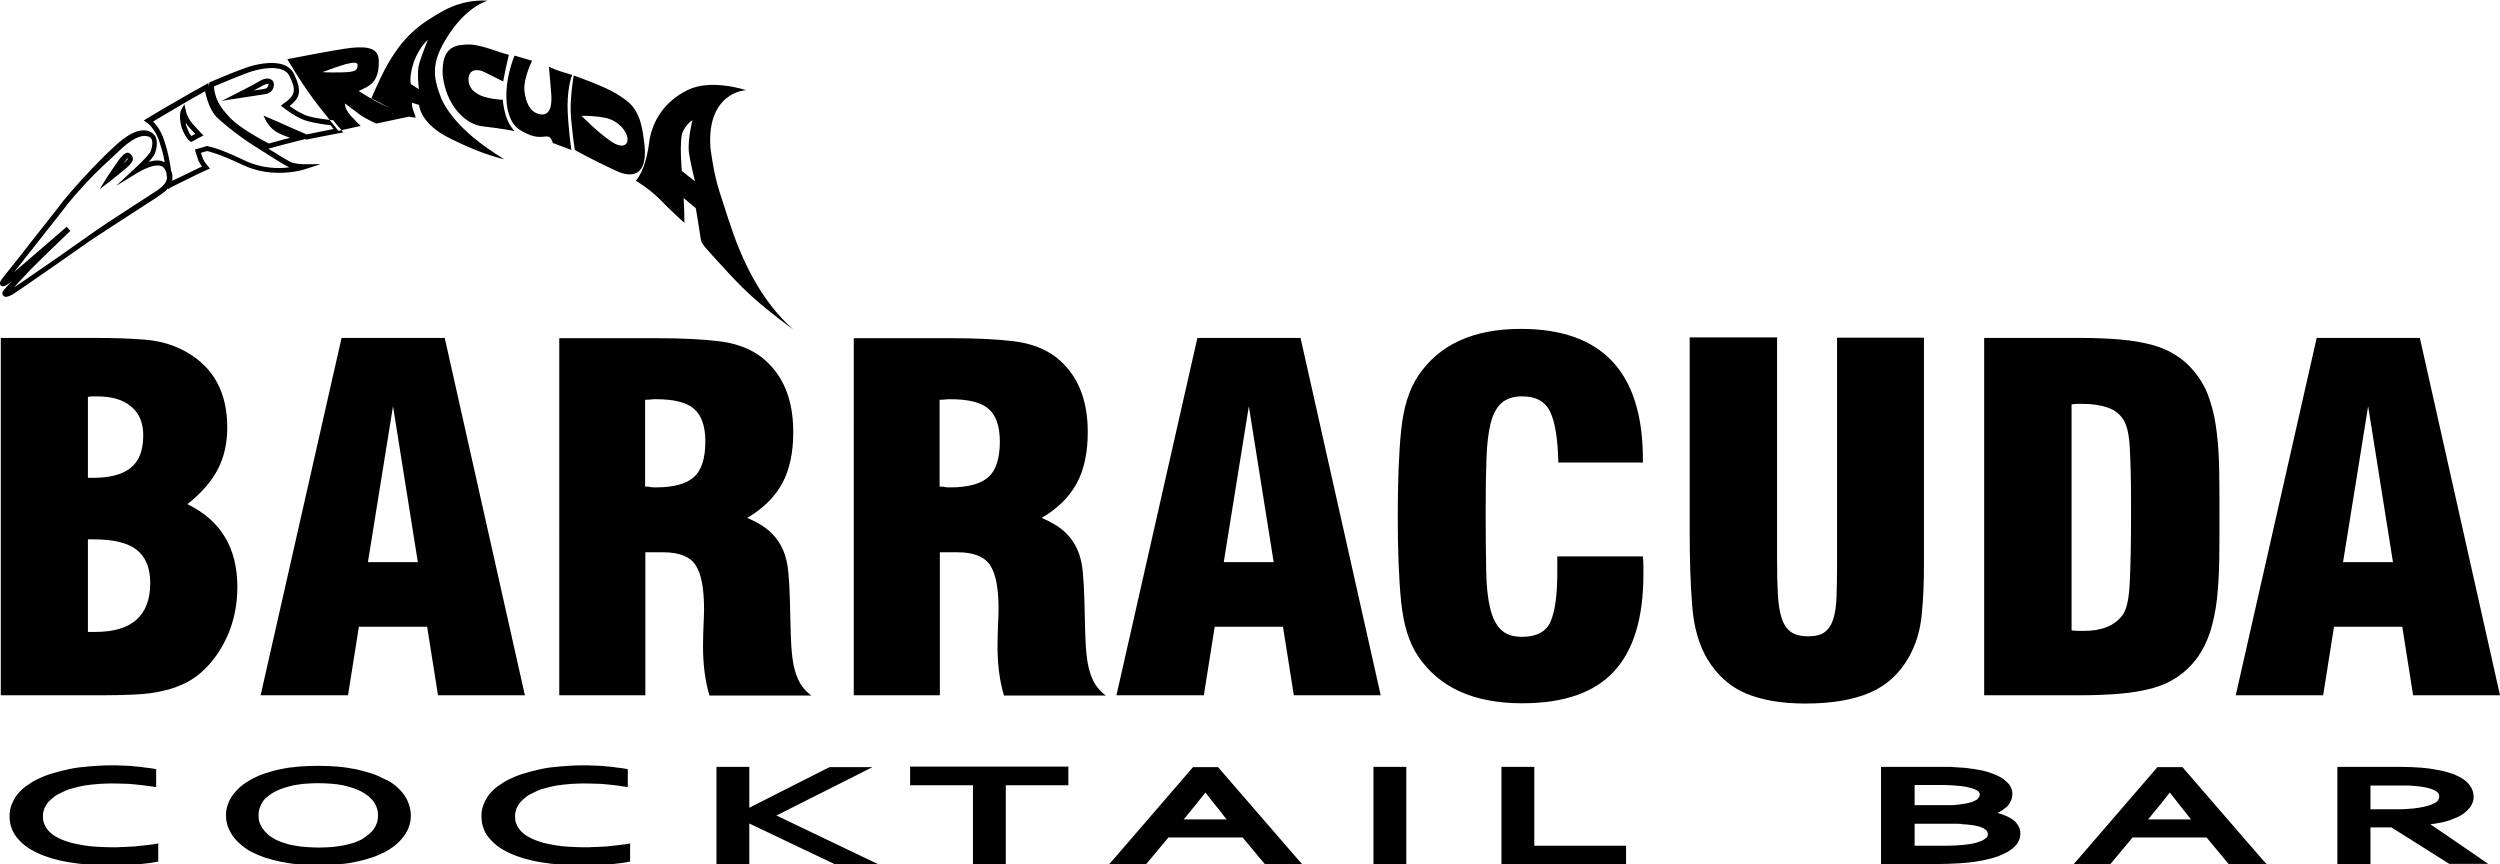 <?xml version="1.0" encoding="utf-8"?>
<!-- Generator: Adobe Illustrator 21.0.0, SVG Export Plug-In . SVG Version: 6.00 Build 0)  -->
<svg version="1.1" id="Vrstva_1" xmlns="http://www.w3.org/2000/svg" xmlns:xlink="http://www.w3.org/1999/xlink" x="0px" y="0px"
	 viewBox="0 0 966.9 334.2" style="enable-background:new 0 0 966.9 334.2;" xml:space="preserve">
<style type="text/css">
	.st0{fill-rule:evenodd;clip-rule:evenodd;}
</style>
<path d="M906.2,217.4l9.7-60.3l9.6,60.3H906.2z M864.7,268.9h33.8l4.2-26.5h26.4l4.2,26.5h33.6l-31-138.2H896L864.7,268.9z
	 M801.2,156.4c0.8-0.1,1.5-0.2,2.3-0.2c0.8,0,1.5,0,2.1,0c3.7,0,6.8,0.5,9.5,1.4c2.6,0.9,4.6,2.4,6,4.5c1.4,2,2.3,5.5,2.6,10.8
	c0.3,5.2,0.5,12.2,0.5,20.9v6.2c0,10.7-0.2,19.1-0.5,25.4c-0.3,6.2-1.2,10.4-2.8,12.5c-2.9,4-7.9,6.1-14.9,6.1c-0.8,0-1.5,0-2.3,0
	c-0.8,0-1.6-0.1-2.5-0.2V156.4z M767.4,268.9h37.1c5.6,0,10.7-0.2,15.4-0.6c4.6-0.4,8.8-1.1,12.5-2.1c3.7-1,7-2.5,9.9-4.5
	c2.9-2,5.5-4.5,7.8-7.7c2-2.9,3.6-6.2,4.8-9.9c1.1-3.7,2-7.8,2.5-12.2c0.5-4.5,0.8-9.4,0.9-14.7c0.1-5.3,0.1-11.1,0.1-17.4
	c0-6.2,0-12-0.1-17.4c-0.1-5.3-0.3-10.2-0.9-14.7c-0.5-4.5-1.3-8.5-2.5-12.2c-1.1-3.7-2.7-7-4.8-9.9c-2.3-3.2-4.9-5.8-7.8-7.7
	c-2.9-2-6.2-3.5-9.9-4.5c-3.7-1-7.9-1.7-12.5-2.1c-4.7-0.4-9.8-0.6-15.4-0.6h-37.1V268.9z M653.5,130.6v74.4c0,11.5,0.3,21.4,1,29.5
	c0.6,8.1,2.6,15,5.9,20.5c3.7,6.1,8.6,10.5,14.6,13.1c6.1,2.6,13.8,4,23.2,4c10.2,0,18.5-1.4,25-4.2c6.5-2.8,11.5-7.4,15.1-13.8
	c2.7-4.8,4.3-10.1,4.9-15.9c0.6-5.8,0.9-12.3,0.9-19.4v-88.2h-33.6v88.4c0,4.4-0.1,8.3-0.2,11.7c-0.1,3.4-0.5,6.2-1.2,8.5
	c-0.7,2.3-1.8,4.1-3.3,5.2c-1.5,1.2-3.7,1.7-6.5,1.7c-2.9,0-5.2-0.6-6.8-1.8c-1.6-1.2-2.8-3.1-3.5-5.5c-0.8-2.5-1.2-5.5-1.4-9.1
	c-0.2-3.6-0.3-7.8-0.3-12.6v-86.6H653.5z M602.3,215.4v6.1c0,8.7-0.9,15-2.6,18.9c-1.7,3.9-5.4,5.9-11,5.9c-3.6,0-6.3-0.9-8.2-2.8
	c-1.9-1.8-3.3-4.6-4.2-8.4c-0.9-3.7-1.4-8.5-1.5-14.4c-0.1-5.9-0.2-12.9-0.2-21v-2.6c0-7.6,0.1-14.2,0.3-19.7
	c0.2-5.5,0.7-10,1.6-13.6c0.9-3.6,2.3-6.2,4.2-7.9c1.9-1.7,4.6-2.6,8-2.6c5.4,0,9,2,10.9,6.1c1.9,4,2.9,10.5,3.1,19.5h32.7v-1.3
	c0-33.6-15.7-50.4-47.2-50.4c-18.3,0-31.5,6-39.6,18c-3.6,5.3-5.8,12.4-6.7,21.3c-0.9,8.9-1.3,20-1.3,33.1c0,13.1,0.4,24.1,1.3,33.1
	c0.9,8.9,3.1,16.1,6.7,21.3c8.2,12,21.5,18,40.1,18c16.1,0,27.9-4.1,35.5-12.3c7.6-8.2,11.4-20.7,11.4-37.5c0-1.2,0-2.4,0-3.5
	c0-1.1-0.1-2.3-0.2-3.5H602.3z M473.3,217.4l9.7-60.3l9.6,60.3H473.3z M431.8,268.9h33.8l4.2-26.5h26.4l4.2,26.5h33.6l-31-138.2
	h-39.9L431.8,268.9z M363.4,188.2v-33.6c0.8,0,1.5,0,2.2-0.1c0.7-0.1,1.4-0.1,2-0.1c6.9,0,11.8,1.2,14.7,3.7
	c2.9,2.5,4.4,6.7,4.4,12.7c0,6.5-1.5,11.1-4.4,13.7c-2.9,2.6-7.8,4-14.7,4c-0.6,0-1.3,0-2-0.1C364.9,188.2,364.2,188.2,363.4,188.2z
	 M330.2,268.9h33.3v-55.3h6.9c6.2,0,10.4,1.7,12.6,5.1c2.2,3.4,3.2,9,3.2,17c0,1.7-0.1,3.7-0.2,6.1c-0.1,2.3-0.2,5-0.2,8.1
	c0,7.1,0.8,13.5,2.5,19.1h39.4c-2.3-1.7-4-3.8-5.1-6.2c-1.1-2.4-1.8-5.1-2.2-8.2c-0.4-3.1-0.6-6.5-0.7-10.2
	c-0.1-3.7-0.2-7.8-0.3-12.2c-0.1-4-0.3-7.7-0.6-10.8c-0.3-3.2-0.9-6.1-2-8.6c-1.1-2.6-2.7-4.9-4.8-6.9c-2.1-2-5.1-3.9-9.1-5.6
	c6.1-3.6,10.6-8,13.5-13.3c2.9-5.3,4.3-12,4.3-19.9c0-12.9-4.1-22.5-12.2-28.9c-4.3-3.3-9.8-5.4-16.3-6.2
	c-6.6-0.8-14.6-1.2-24.2-1.2h-37.8V268.9z M249.5,188.2v-33.6c0.8,0,1.5,0,2.2-0.1c0.7-0.1,1.4-0.1,2-0.1c6.9,0,11.8,1.2,14.7,3.7
	c2.9,2.5,4.4,6.7,4.4,12.7c0,6.5-1.5,11.1-4.4,13.7c-2.9,2.6-7.8,4-14.7,4c-0.6,0-1.3,0-2-0.1C251,188.2,250.3,188.2,249.5,188.2z
	 M216.3,268.9h33.3v-55.3h6.9c6.2,0,10.5,1.7,12.6,5.1c2.2,3.4,3.2,9,3.2,17c0,1.7-0.1,3.7-0.2,6.1c-0.1,2.3-0.2,5-0.2,8.1
	c0,7.1,0.8,13.5,2.5,19.1h39.4c-2.3-1.7-4-3.8-5.1-6.2c-1.1-2.4-1.8-5.1-2.2-8.2c-0.4-3.1-0.6-6.5-0.7-10.2
	c-0.1-3.7-0.2-7.8-0.3-12.2c-0.1-4-0.3-7.7-0.6-10.8c-0.3-3.2-0.9-6.1-2-8.6c-1.1-2.6-2.7-4.9-4.8-6.9c-2.1-2-5.1-3.9-9.1-5.6
	c6.1-3.6,10.6-8,13.5-13.3c2.9-5.3,4.3-12,4.3-19.9c0-12.9-4.1-22.5-12.2-28.9c-4.3-3.3-9.8-5.4-16.3-6.2
	c-6.6-0.8-14.6-1.2-24.2-1.2h-37.8V268.9z M142.3,217.4l9.7-60.3l9.6,60.3H142.3z M100.8,268.9h33.8l4.2-26.5h26.4l4.2,26.5h33.6
	l-31-138.2h-39.9L100.8,268.9z M34,184.7v-31.2c0.6-0.1,1.2-0.2,1.7-0.2c0.5,0,1.1,0,1.7,0c5.9,0,10.3,1.3,13.4,4
	c3.1,2.6,4.6,6.3,4.6,11.1c0,5.8-1.6,9.9-4.8,12.5c-3.2,2.6-8,3.9-14.5,3.9H34z M34,244.4v-35.8h2.3c7.5,0,13,1.3,16.5,4
	c3.5,2.7,5.3,7,5.3,12.9c0,12.6-7.1,18.9-21.2,18.9H34z M0.3,268.9h39.9c4.5,0,8.6-0.1,12.3-0.3c3.8-0.2,7.3-0.6,10.5-1.4
	c3.3-0.7,6.2-1.8,8.9-3.1c2.7-1.4,5.2-3.2,7.5-5.5c3.8-3.8,6.8-8.4,9.1-13.9c2.2-5.5,3.3-11.4,3.3-17.7c0-15.1-6.4-25.7-19.3-32
	c5.5-4.4,9.4-8.9,11.8-13.6c2.4-4.7,3.6-10,3.6-16c0-13.5-5.2-23.2-15.7-29.2c-4.7-2.7-10-4.3-15.8-4.8c-5.8-0.5-12.5-0.7-20.2-0.7
	H0.3V268.9z"/>
<path d="M55.1,303.7c-1.1-0.1-2.3-0.3-3.7-0.4v0c-1.2-0.1-2.5-0.2-3.8-0.2c-1.2,0-2.5-0.1-3.9-0.1c-2,0-3.9,0.1-5.7,0.2
	c-1.8,0.1-3.6,0.4-5.3,0.6l0,0c-1.7,0.3-3.3,0.7-4.7,1.1c-1.5,0.4-2.8,0.9-3.9,1.5l0,0c-1.2,0.5-2.3,1.1-3.2,1.8
	c-0.9,0.7-1.7,1.4-2.4,2.2l0,0c-0.6,0.8-1,1.6-1.4,2.4c-0.3,0.9-0.5,1.8-0.5,2.8c0,1,0.1,2,0.4,2.8l0,0c0.3,0.8,0.7,1.6,1.3,2.3
	l0,0.1c0.6,0.7,1.3,1.4,2.1,2c0.9,0.6,1.9,1.2,3,1.7l0,0c1.2,0.5,2.5,1,3.9,1.4c1.5,0.4,3.1,0.7,4.8,1l0,0c1.7,0.3,3.5,0.5,5.5,0.6
	c1.9,0.1,4,0.2,6.2,0.2c1.2,0,2.1,0,3.2-0.1l0.6,0c0.6,0,1.2-0.1,2-0.1c0.6,0,1.2-0.1,2-0.1l0,0c0.4,0,1.2-0.1,1.9-0.2
	c0.6-0.1,1.1-0.1,2-0.2l0,0l1.8-0.2c0.6-0.1,1.1-0.2,1.6-0.2l2.3-0.4v2v3.7v1.3l-1.5,0.3c-1.1,0.2-2.4,0.4-3.7,0.5
	c-1.3,0.2-2.7,0.3-4,0.4c-1.3,0.1-2.8,0.2-4.3,0.2c-1.6,0.1-3.1,0.1-4.5,0.1c-3,0-5.9-0.1-8.7-0.3c-2.8-0.2-5.4-0.5-7.8-0.9
	c-2.4-0.4-4.6-0.9-6.6-1.5c-2-0.6-3.9-1.3-5.6-2.1v0c-1.7-0.8-3.3-1.7-4.6-2.7c-1.3-1-2.4-2.1-3.4-3.3c-0.9-1.2-1.7-2.5-2.1-3.9
	c-0.5-1.4-0.7-2.8-0.7-4.3c0-1.5,0.2-2.9,0.7-4.2c0.5-1.4,1.2-2.7,2.1-4l0,0c1-1.2,2.1-2.4,3.5-3.4c1.4-1,2.9-2,4.6-2.8l0,0
	c1.7-0.8,3.6-1.6,5.7-2.2c2-0.6,4.3-1.2,6.7-1.7h0c2.4-0.5,4.9-0.8,7.6-1c2.7-0.2,5.5-0.4,8.4-0.4c1.3,0,2.8,0,4.3,0.1v0l0.3,0h0
	c0.8,0,1.6,0.1,2.2,0.1c0.7,0,1.5,0.1,2.2,0.2c1.3,0.1,2.7,0.2,3.8,0.4v0c0.5,0.1,1.1,0.2,1.7,0.2h0c0.6,0.1,1.1,0.2,1.4,0.2
	l1.5,0.3v1.3v3.7v1.9l-2.2-0.3C57.3,304,56.2,303.8,55.1,303.7 M142.6,322.7c0.8-0.6,1.4-1.3,2-2.1c0.5-0.7,0.9-1.5,1.2-2.4
	c0.3-0.9,0.4-1.8,0.4-2.8c0-1-0.1-1.9-0.4-2.8c-0.3-0.9-0.7-1.7-1.2-2.5c-0.6-0.7-1.3-1.4-2-2.1v0c-0.8-0.6-1.7-1.2-2.7-1.8
	c-1-0.5-2.1-1-3.3-1.4c-1.2-0.4-2.6-0.8-4-1.1l0,0c-1.5-0.3-3-0.5-4.6-0.6c-1.5-0.1-3.2-0.2-4.9-0.2c-1.7,0-3.4,0.1-4.9,0.2
	c-1.6,0.1-3.1,0.4-4.6,0.6v0c-1.4,0.3-2.7,0.7-4,1.1c-1.2,0.4-2.3,0.9-3.3,1.4c-1,0.5-1.9,1.1-2.7,1.8c-0.8,0.6-1.5,1.3-2,2.1
	c-0.5,0.8-0.9,1.6-1.2,2.5c-0.3,0.9-0.4,1.8-0.4,2.8c0,1,0.1,1.9,0.4,2.8c0.3,0.8,0.7,1.6,1.3,2.4l0.1,0.1c0.5,0.8,1.2,1.4,1.9,2.1
	c0.8,0.7,1.7,1.2,2.7,1.8c1.1,0.6,2.2,1,3.4,1.4c1.2,0.4,2.5,0.8,4,1l0,0c1.4,0.3,3,0.5,4.6,0.6c1.5,0.1,3.2,0.2,4.9,0.2
	c1.7,0,3.4-0.1,4.9-0.2c1.6-0.1,3.1-0.4,4.5-0.6c1.4-0.3,2.7-0.6,4-1c1.2-0.4,2.3-0.9,3.3-1.4l0,0
	C140.9,323.9,141.8,323.3,142.6,322.7L142.6,322.7z M153.1,304c1.2,1,2.3,2.2,3.1,3.3l0,0c0.9,1.2,1.5,2.5,2,3.9
	c0.4,1.4,0.7,2.8,0.7,4.2c0,1.5-0.2,2.8-0.7,4.2c-0.4,1.3-1.1,2.6-2,3.8l0,0c-0.9,1.2-1.9,2.3-3.1,3.3c-1.2,1-2.7,2-4.2,2.8l0,0
	c-1.6,0.8-3.3,1.6-5.2,2.2c-1.9,0.6-3.9,1.2-6,1.6c-2.1,0.5-4.4,0.8-6.8,1c-2.4,0.2-5,0.3-7.6,0.3c-2.7,0-5.4-0.1-7.9-0.3
	c-2.4-0.2-4.7-0.6-6.8-1v0c-2.2-0.5-4.2-1-6.1-1.6c-1.9-0.7-3.6-1.4-5.2-2.2c-1.6-0.8-2.9-1.8-4.1-2.8c-1.2-1-2.3-2.2-3.1-3.3l0,0
	c-0.9-1.2-1.5-2.5-2-3.8c-0.4-1.3-0.7-2.7-0.7-4.2c0-1.4,0.2-2.9,0.7-4.2c0.4-1.3,1.1-2.6,2-3.8l0,0c0.9-1.2,1.9-2.3,3.1-3.3
	c1.2-1,2.6-1.9,4.2-2.8l0,0c1.5-0.8,3.3-1.6,5.1-2.2c1.9-0.6,3.9-1.2,6-1.6h0c2.2-0.5,4.5-0.8,6.9-1c2.4-0.2,4.9-0.3,7.5-0.3
	c2.7,0,5.3,0.1,7.8,0.3c2.4,0.2,4.7,0.6,6.9,1h0c2.1,0.5,4.1,1,6,1.6c1.9,0.6,3.6,1.4,5.1,2.2C150.5,302,151.9,303,153.1,304z
	 M237.7,303.7c-1.1-0.1-2.3-0.3-3.7-0.4l0,0c-1.2-0.1-2.5-0.2-3.8-0.2c-1.2,0-2.5-0.1-3.9-0.1c-2,0-3.9,0.1-5.7,0.2
	c-1.8,0.1-3.6,0.4-5.3,0.6v0c-1.7,0.3-3.3,0.7-4.7,1.1c-1.5,0.4-2.8,0.9-3.9,1.5l0,0c-1.2,0.5-2.3,1.1-3.2,1.8
	c-0.9,0.7-1.7,1.4-2.4,2.2l0,0c-0.6,0.8-1,1.6-1.4,2.4c-0.3,0.9-0.5,1.8-0.5,2.8c0,1,0.1,2,0.4,2.8c0.3,0.8,0.7,1.6,1.3,2.3l0,0.1
	c0.6,0.7,1.3,1.4,2.1,2c0.9,0.6,1.9,1.2,3,1.7l0,0c1.2,0.5,2.5,1,3.9,1.4c1.5,0.4,3.1,0.7,4.8,1l0,0c1.7,0.3,3.5,0.5,5.5,0.6
	c1.9,0.1,4,0.2,6.2,0.2c1.2,0,2.1,0,3.2-0.1l0.6,0c0.6,0,1.2-0.1,2-0.1c0.6,0,1.2-0.1,2-0.1v0c0.4,0,1.2-0.1,1.9-0.2h0
	c0.6-0.1,1.1-0.1,1.9-0.2v0l1.8-0.2c0.6-0.1,1.1-0.2,1.6-0.2l2.3-0.4v2v3.7v1.3l-1.5,0.3c-1.1,0.2-2.4,0.4-3.7,0.5
	c-1.3,0.2-2.7,0.3-4,0.4c-1.3,0.1-2.8,0.2-4.3,0.2c-1.6,0.1-3.1,0.1-4.5,0.1c-3,0-5.9-0.1-8.7-0.3c-2.8-0.2-5.4-0.5-7.8-0.9
	c-2.4-0.4-4.6-0.9-6.6-1.5c-2-0.6-3.9-1.3-5.6-2.1l0,0c-1.7-0.8-3.3-1.7-4.6-2.7c-1.3-1-2.4-2.1-3.4-3.3c-1-1.2-1.7-2.5-2.1-3.9
	c-0.5-1.4-0.7-2.8-0.7-4.3c0-1.5,0.2-2.9,0.7-4.2c0.5-1.4,1.2-2.7,2.1-4l0,0c1-1.2,2.1-2.4,3.5-3.4c1.4-1,2.9-2,4.6-2.8l0,0
	c1.7-0.8,3.6-1.6,5.7-2.2h0c2-0.6,4.3-1.2,6.6-1.7h0c2.4-0.5,4.9-0.8,7.6-1c2.7-0.2,5.5-0.4,8.4-0.4c1.3,0,2.8,0,4.3,0.1v0l0.3,0h0
	c0.8,0,1.6,0.1,2.2,0.1c0.7,0,1.5,0.1,2.2,0.2c1.3,0.1,2.7,0.2,3.8,0.4v0c0.5,0.1,1.1,0.2,1.7,0.2c0.6,0.1,1.1,0.2,1.4,0.2l1.5,0.3
	v1.3v3.7v1.9l-2.2-0.3C240,304,238.9,303.8,237.7,303.7z M289.8,318.5v14v1.7h-1.9H279h-1.9v-1.7v-34.2v-1.7h1.9h8.9h1.9v1.7v14.1
	l30.6-15.5l0.5-0.2h0.5h8.9h7.1l-6.1,3.1l-31,15.6l33,15.8l6.5,3.1h-7.4h-8.9h-0.5l-0.4-0.2L289.8,318.5z M411.4,303.7H389v28.8v1.7
	h-1.9h-8.9h-1.9v-1.7v-28.8H354H352v-1.7v-3.8v-1.7h1.9h57.4h1.9v1.7v3.8v1.7H411.4z M451.9,323.9l-8,9.6l-0.6,0.7h-1h-9.5h-3.8
	l2.3-2.6l29.5-34.2l0.6-0.7h1h7.7h1l0.6,0.7l29.6,34.2l2.3,2.6h-3.8h-9.6h-1l-0.6-0.7l-8-9.6H451.9z M469.4,310.6
	c-1.1-1.4-2.1-2.7-3.2-4.1c-1.1,1.4-2.2,2.8-3.3,4.2c-1.6,2-3.1,3.8-4.6,5.6l0,0l-0.5,0.6h16.6l-0.5-0.6l0,0
	C472.5,314.4,471,312.5,469.4,310.6z M543.9,298.3v34.2v1.7H542h-8.9h-1.9v-1.7v-34.2v-1.7h1.9h8.9h1.9V298.3z M580.7,332.5v-34.2
	v-1.7h1.9h8.9h1.9v1.7v28.8H627h1.9v1.7v3.8v1.7H627h-44.4h-1.9V332.5z M773.2,314.1c-0.2,0.1-0.4,0.2-0.7,0.3
	c0.6,0.2,1.1,0.3,1.6,0.5c0.9,0.3,1.6,0.6,2.3,0.9c0.8,0.4,1.5,0.8,2.1,1.2c0.6,0.4,1.1,0.9,1.5,1.5l0.1,0.1c0.4,0.6,0.8,1.2,1,1.8
	c0.2,0.7,0.3,1.3,0.3,2c0,0.5-0.1,1.1-0.2,1.7c-0.2,0.5-0.4,1.1-0.7,1.6c-0.3,0.6-0.7,1.1-1.2,1.6c-0.5,0.5-1,1-1.7,1.4l-0.1,0.1
	c-0.7,0.5-1.4,0.9-2.3,1.3c-0.8,0.4-1.7,0.8-2.7,1.2l-0.1,0c-1,0.4-2.2,0.7-3.5,1c-1.2,0.3-2.6,0.6-4,0.8l0,0
	c-1.2,0.2-2.3,0.4-3.5,0.5c-1.2,0.1-2.4,0.2-3.8,0.3v0c-1.3,0.1-2.8,0.1-4.4,0.2c-1.8,0-3.5,0.1-5.2,0.1h-18.6h-1.9v-1.7v-34.2v-1.7
	h1.9h17.9c0.5,0,0.9,0,2.4,0c0.8,0,1.5,0,2.1,0v0c0.6,0,1.2,0,2,0c0.7,0,1.3,0,1.9,0.1h0c0.6,0,1.2,0.1,1.6,0.1v0
	c0.6,0,1.1,0.1,1.6,0.1c0.5,0,1,0.1,1.4,0.1c0.3,0,0.8,0.1,1.3,0.2c1.2,0.1,2.4,0.3,3.5,0.5c1.1,0.2,2.1,0.4,3.1,0.7l0.1,0
	c0.9,0.3,1.8,0.6,2.6,0.9c0.9,0.3,1.7,0.7,2.4,1.1l0.1,0c0.7,0.4,1.4,0.8,1.9,1.3c0.6,0.5,1.1,1,1.6,1.5l0.1,0.1
	c0.9,1.2,1.3,2.5,1.3,3.8c0,0.5-0.1,1.1-0.2,1.6c-0.1,0.5-0.4,1-0.6,1.5c-0.2,0.5-0.6,1-1,1.5c-0.4,0.4-0.9,0.8-1.5,1.2
	C774.5,313.4,773.9,313.7,773.2,314.1L773.2,314.1z M740.5,303.7v7.7H752c1,0,1.7,0,2.3,0c0.7,0,1.4,0,2-0.1c0.5,0,1.1-0.1,1.7-0.2
	c0.6-0.1,1.1-0.1,1.5-0.2h0c1.2-0.2,2.2-0.4,3.1-0.7c0.8-0.3,1.4-0.6,1.9-0.9c0.4-0.3,0.7-0.6,0.9-1c0.2-0.3,0.3-0.6,0.3-1
	c0-0.4-0.1-0.7-0.3-0.9c-0.2-0.3-0.5-0.6-0.9-0.8l-0.1,0c-0.5-0.3-1.1-0.6-2-0.8c-0.9-0.3-2-0.5-3.3-0.7l-0.1,0
	c-0.6-0.1-1.3-0.2-2-0.2c-0.7-0.1-1.5-0.1-2.5-0.2v0c-0.9,0-1.9-0.1-2.9-0.1c-0.8,0-1.9,0-3.4,0H740.5z M757.5,318.6
	c-1.3,0-3,0-5.1,0h-11.9v8.5h8.8c1.4,0,2.7,0,3.6,0c1.1,0,2.2-0.1,3.3-0.1c1-0.1,2-0.1,2.9-0.2c1-0.1,1.8-0.2,2.4-0.3
	c0.7-0.1,1.4-0.2,2.1-0.4c0.6-0.1,1.2-0.3,1.6-0.5l0.1,0c0.5-0.1,0.9-0.3,1.3-0.5c0.4-0.2,0.7-0.4,0.9-0.5l0.1-0.1
	c0.2-0.2,0.4-0.3,0.6-0.4c0.2-0.2,0.3-0.3,0.4-0.5l0-0.1c0.1-0.1,0.1-0.2,0.2-0.4c0-0.1,0-0.3,0-0.5c0-0.2,0-0.4-0.1-0.6v0
	c0-0.2-0.1-0.3-0.2-0.5c-0.1-0.1-0.2-0.3-0.3-0.4c-0.2-0.2-0.4-0.3-0.7-0.5l-0.1-0.1c-0.2-0.2-0.5-0.3-0.8-0.4
	c-0.4-0.2-0.9-0.3-1.4-0.5v0c-0.5-0.1-1.2-0.3-1.9-0.4c-0.8-0.1-1.6-0.2-2.4-0.3v0c-0.5,0-1-0.1-1.7-0.1
	C758.7,318.7,758,318.6,757.5,318.6L757.5,318.6z M824.8,323.9l-8,9.6l-0.6,0.7h-1h-9.5H802l2.3-2.6l29.5-34.2l0.6-0.7h1h7.7h1
	l0.6,0.7l29.6,34.2l2.3,2.6h-3.8H863h-1l-0.6-0.7l-8-9.6H824.8z M842.4,310.6c-1.1-1.4-2.1-2.7-3.2-4.1c-1.1,1.4-2.2,2.8-3.3,4.2
	c-1.6,2-3.1,3.8-4.6,5.6l0,0l-0.5,0.6h16.6l-0.5-0.6l0,0C845.4,314.4,843.9,312.5,842.4,310.6z M946.8,333.8L924.9,320h-8.1v12.5
	v1.7h-1.9H906H904v-1.7v-34.2v-1.7h1.9h18.8c1.4,0,2.9,0,4.5,0c1.4,0,2.7,0.1,3.8,0.1v0c1.1,0.1,2.3,0.1,3.3,0.2c1,0.1,2,0.2,3,0.3
	l0,0c2.7,0.4,5,0.8,7.1,1.4c2.1,0.6,3.9,1.3,5.4,2.2l0,0c1.6,0.9,2.8,2,3.6,3.2c0.8,1.2,1.3,2.6,1.3,4.1c0,0.9-0.1,1.7-0.5,2.5
	c-0.3,0.8-0.7,1.5-1.4,2.2c-0.5,0.7-1.2,1.2-1.9,1.8c-0.8,0.5-1.6,1.1-2.6,1.5l0,0c-1,0.4-2,0.8-3,1.2c-1.1,0.3-2.2,0.7-3.5,0.9
	l-0.1,0c-1.2,0.2-2.5,0.5-3.7,0.6l18,12.3l4.3,3h-5.5h-8.9h-0.6L946.8,333.8z M928.7,303.8c-0.9,0-2.1,0-3.8,0h-8.1v9.2h6.9
	c1.6,0,2.8,0,3.7,0c1.1,0,2.1,0,3.1-0.1v0c1-0.1,1.9-0.1,2.7-0.2c0.9-0.1,1.6-0.2,2.3-0.3c1.4-0.2,2.6-0.5,3.7-0.8
	c1-0.3,1.9-0.7,2.6-1.1l0,0c0.6-0.3,1-0.7,1.2-1.1c0.2-0.4,0.4-0.8,0.4-1.3c0-0.5-0.1-0.9-0.3-1.2c-0.2-0.4-0.6-0.7-1.1-1
	c-0.6-0.4-1.4-0.7-2.4-1c-1-0.3-2.2-0.5-3.5-0.7v0c-0.6-0.1-1.3-0.1-2-0.2c-0.8-0.1-1.6-0.1-2.5-0.2v0
	C930.8,303.8,929.7,303.8,928.7,303.8z"/>
<path class="st0" d="M266.4,58.6c0.7,5,2.4,11.5,2.4,11.5c-1.7-1.3-3.4-2.6-5.1-4c0,0-1.1-11.9,0.4-15.2c1.6-3.3,3.7-4.4,3.7-4.4
	S266,53.6,266.4,58.6 M242.7,53.6c0.2,2.5-2,4.3-6.9,0.7c-4.9-3.4-10.9-9.5-10.9-9.5s4.1-0.2,9.4,0.8
	C239.7,46.9,242.6,51.2,242.7,53.6z M238.5,36.3c-4.8-3-16.6-7.1-16.6-7.1c0,0-1.3,7.3-1.2,13.7c0.3,6.4,1.6,15.1,1.6,15.1
	c0,0,7,3.9,15.2,7.7c8.3,4.2,13.5,1.1,11.5-11.7C247.6,41.4,243.2,39.4,238.5,36.3z M216.8,27.6c-1.8-0.5-4.5-1.8-4.5-1.8
	s0.6,6.5,0.9,10.4c0.3,3.9-0.1,9.1-4.7,7.9c-3.5-0.8-5.2-4.4-5.7-9.2c-0.3-4.9,3-11.4,3-11.4c-2.2-0.7-4.5-1.3-6.8-2
	c0,0-4.6,10.5-2.7,20.7c1.5,6.7,4.4,8,7.3,9.4c4.3,2.2,6.9,1,8.3,1.2c1.4,0.2,1.9,2.5,1.9,2.5c2.4,0.9,4.8,1.8,7.2,2.7
	c0,0-1.4-9.1-1.5-17.2c0.1-8.2,1.8-11.8,1.8-11.8S218.6,28.1,216.8,27.6z M161.9,25.6c-0.6,3.2,0.1,8.9,0.1,8.9
	c-1.1-0.7-2.1-1.3-3.1-2c0,0-0.8-2.7,1.2-8.7c2.3-6,5.4-8.4,5.4-8.4S162.6,22.4,161.9,25.6z M132,28c-5.6,0.1-7.3-0.1-7.3-0.1
	s5.6-2.1,8.7-3c3.1-0.8,5.2-1.1,4.9,0.6C138.1,27.2,137.5,27.9,132,28z M150.9,41.9c-0.7-0.3-1.5-0.7-2.3-1.1
	c-4.1-1.9-9.9-5.6-9.9-5.6s1.4-0.6,3.1-1.5c3.2-1.7,4.8-4.6,4.7-9.9c0.1-5.3-4.3-5.9-10.6-5.3c-6.2,0.7-24.8,4.4-24.8,4.4
	c2.5,4.1,5,8.2,7.8,12.2c2.9,4.2,6.2,8.3,9.5,12.4c0.8,1,1.7,2.1,2.5,3.1c2.9-0.6,5.8-1.3,8.6-1.9c0,0-1.6-1.5-3.9-4
	c-2.3-2.5-2.2-4.7-2.2-4.7s3.9,2.9,5.6,4.2c1.7,1.4,6.5,3.6,6.5,3.6c4.2-0.9,8.5-1.8,12.7-2.7c1.6,0.4,2.6,0.4,2.6,0.4
	s-0.1-0.4-1.1-3.2c-0.4-1.1-0.4-2.6-0.4-2.6c0.9,0.3,1.9,0.6,2.8,0.9c0,0,0.2,7.3,12.3,13.1c12.5,6.3,20.7,7.9,20.7,7.9
	c0,0-4.6-2.6-10-6.8c-5.3-4.1-11.2-9.8-14.3-16.4c-3.4-8.4-3.6-13.4,0.3-20.9c8.2-15.1,17.5-17.2,17.5-17.2s-8.1-1.1-17.2,3.9
	c-9,5.1-15.5,9.5-22.6,22.7c-2.4,4.6-5.2,11.2-5.2,11.2C143.5,37.9,145.9,39.2,150.9,41.9z M195.7,44.9c-1.2-3.9-1.2-6.3-1.2-6.3
	c0,0-7.4-0.3-10.2-2.6c0,0-3.2-1.5-3.1-5.5c0.2-4,3.7-3.8,6-2.7c2.2,1.1,7.4,3.7,7.4,3.7c0.6-3.4,1.4-6.9,2.2-10.3
	c0,0-3-0.8-4.9-1.5c-1.9-0.7-7.6-2.6-10.7-2.5c-4.4,0.2-10.5,0.2-10,11.7c1.2,11.6,8.6,19.3,15.7,20c7.2,0.8,12.1,1.8,12.1,1.8
	S197,48.8,195.7,44.9z M289,103.2c-4.3-8.7-6.8-16.9-9.1-24c-2.3-7.1-3.5-10.3-5.1-21.7c-0.9-11.2,2.7-16.8,6.4-19.7
	c3.7-2.9,7.4-2.9,7.4-2.9s-13.4-4.6-22.6-0.1c-9.2,4.5-13.5,12-14.8,19.3c-1.4,12.2-5.3,15.8-5.3,15.8s5.3,3.1,9.3,7.2
	c3.9,4.1,9.5,9.1,9.5,9.1c0-3.2-0.1-6.4-0.3-9.6c1.6,1.3,3.1,2.6,4.7,3.9c0,0,1.6,9.4,1.8,11.1c0.2,1.8,0.2,2.4,4,6.5
	c3.7,4,10.9,12.3,17.1,17.6c5.4,4.8,12.9,10.4,14.8,11.7C305,125.8,296.6,118.7,289,103.2z M103.3,33.9c0.3-0.3,0.5-0.7,0.6-1.2l0,0
	c0-0.1,0-0.1,0-0.1c-0.1,0-0.1-0.1-0.2-0.1c-0.5-0.1-1.2,0.1-1.9,0.5l0,0c-0.7,0.4-2.1,1.2-3.7,2c1.5-0.2,2.8-0.4,3.4-0.5l0,0
	C102.4,34.4,103,34.2,103.3,33.9z M105.9,33.1c-0.1,1-0.5,1.8-1.2,2.4c-0.6,0.5-1.5,0.9-2.7,1l0,0c-2,0.3-9.8,1.5-9.8,1.5l-6.4,1
	l5.7-2.9c0,0,7.5-3.8,9.2-4.9l0,0c1-0.6,2.2-0.9,3.1-0.8c0.4,0,0.8,0.2,1.1,0.4v0c0.4,0.2,0.7,0.6,0.9,1
	C105.9,32.2,106,32.6,105.9,33.1L105.9,33.1z M108,49.4c0.8,0.4,1.9,0.9,3,1.3l-0.3-0.1c-1-0.4-2-0.9-3-1.3L108,49.4L108,49.4z
	 M113.8,28.6L113.8,28.6L113.8,28.6L113.8,28.6z M129,49.8l-0.2-0.2l0,0c-0.3-0.4-0.7-0.8-1-1.2l0,0l0,0c-0.3,0-0.7-0.1-1.1-0.1
	c-0.4-0.1-0.9-0.1-1.5-0.2c-2.5-0.4-6-1-8.1-1.9c-3.5-1.4-7.4-4.5-7.4-4.5l-1.1-0.8l1-0.8c0,0,1.1-0.7,2.1-1.6c1-1,1.8-1.9,1.9-3.2
	c0.2-1.4-0.3-3.2-1.6-5.8l0,0l0,0l0.9-0.4l-0.9,0.4c-0.3-0.6-0.7-1.2-1.2-1.6c-0.5-0.4-1.1-0.8-1.8-1c-3.9-1.4-9.8,0-13.1,1.2
	c-4.1,1.5-11.2,4.5-13.1,5.3c0,0.5,0,1.5,0.4,2.9l0,0c0.5,2.1,1.4,3.7,2.4,5.2l0,0c1,1.5,2.3,2.9,3.7,4.4c3.9,3.9,12.8,8.7,14.7,9.6
	c1.6-0.4,3.4-0.9,5.5-1.5c0.9-0.2,1.8-0.5,2.7-0.7c-1.7-0.6-3.6-1.3-4.8-2c-2.8-1.4-4.3-4.3-4.4-4.3l-1.1-2.3l2.3,1
	c2.4,1,4.9,2.1,7.3,3.2c2.3,1,4.7,2.1,7.1,3.1c3.2-0.7,6.5-1.3,9.9-2L129,49.8z M72.1,48.8c0.9,2.4,1.5,3.4,1.9,3.8l1.5-0.8
	c-0.8-0.8-1.8-2-2.4-2.6l0,0c-0.5-0.6-0.9-1.1-1.2-1.7C71.8,47.8,71.9,48.3,72.1,48.8z M73.6,54.7c0,0-1.7-0.8-3.4-5.5l0-0.1
	c-1.3-4.6-0.1-6.7-0.1-6.7l1.2-2.1l0.6,2.6c0,0,0.3,2.2,2.5,4.9l0,0c1,1.1,3.3,3.6,3.3,3.6l1,1L77.5,53l-1,0.5
	c-0.7,0.4-1.4,0.8-2.1,1.2L74,54.9L73.6,54.7z M51.1,60.2L51.1,60.2L51.1,60.2z M51.1,60.2L51.1,60.2L51.1,60.2z M48,62.8
	c-0.1,0.2-0.2,0.3-0.4,0.5l0.1-0.1l0,0c0.2-0.2,0.5-0.4,0.7-0.6c0.7-0.6,1.2-1.2,1.1-1.3l0,0c0,0,0.2-0.1,0.1-0.1
	C49.2,61.3,48.7,61.9,48,62.8z M48.6,65.2c-1.5,1.3-5.3,4.3-5.4,4.4l-4.7,3.6l3.2-5.1c0,0,3-4.5,4.6-6.7l0,0
	c0.9-1.1,1.6-1.8,2.2-2.1c1-0.5,1.7-0.2,2.5,0.9c1,1.5,0,2.7-1.3,4c-0.2,0.2-0.5,0.4-0.7,0.7l0,0L48.6,65.2L48.6,65.2z M66.2,66.1
	c0.5,1.2,0.6,2.2,0.4,3.2l0.1,0.6c1.8-0.9,3.7-1.8,5.6-2.7c2-1,4-1.9,5.8-2.8c-0.5-0.7-1.1-1.6-1.4-2.4l0,0
	c-0.5-1.4-1.1-3.4-1.1-3.4l-0.2-0.8l0.8-0.2l0,0l0,0l0.7-0.2c0.9-0.3,1.9-0.5,2.7-0.8l0.2-0.1l0.2,0c0,0,3.7,0.3,14.5,5.5l0,0
	c6.6,3.2,13.2,3.3,17.5,2.7l-0.1,0l0,0l0,0l0,0c-1.9-0.8-8.5-5-12.5-7.6l-1.6-1l0.5-0.9l-0.5,0.9l0,0l0,0c-0.5-0.3-1-0.7-1.7-1.1
	c-0.6-0.4-1.3-0.9-2-1.4c-3.7-2.6-8.2-6.2-10.5-8.5l0,0c-2.4-2.5-3.8-7.4-4.3-9.8c-3.4,1.9-6.8,3.8-10.1,5.8
	c-3.3,1.9-6.6,3.9-10,5.9c1.3,1.3,3.4,3.9,4.6,8.3C64.9,58.4,65.7,62.7,66.2,66.1z M4.5,111.9L4.5,111.9l0.4,0.6L4.5,111.9z
	 M57.5,62.6c2.1-0.6,4.4-0.9,6.2,0.2c-0.4-2.4-1-5-1.8-7.1l0-0.1c-1.7-5.9-5-8.1-5-8.1l-1.3-0.9l1.3-0.8c3.6-2.2,7.3-4.4,11.2-6.6
	c3.7-2.2,7.5-4.3,11.3-6.4l1.2-0.7l0.2,1.4c0-0.7,0.1-1.1,0.1-1.1l0.1-0.5l0.4-0.2c0,0,8.8-3.8,13.7-5.5c3.6-1.3,10-2.7,14.4-1.2
	c0.9,0.3,1.8,0.8,2.5,1.4c0.7,0.6,1.4,1.4,1.8,2.4l0,0l0,0l0,0c1.5,3.1,2,5.3,1.8,7c-0.2,1.8-1.2,3.1-2.5,4.3l0,0
	c-0.4,0.3-0.7,0.6-1.1,0.9c1.4,1,3.7,2.5,5.8,3.4l0,0c1.8,0.8,5.1,1.4,7.6,1.7c0.5,0.1,1,0.1,1.5,0.2c0.5,0.1,0.8,0.1,1.1,0.1v0
	l0.5,0.1l0.4,0l0.3,0.4c0.4,0.5,0.8,1.1,1.2,1.5l0,0c0.4,0.5,0.8,1,1.3,1.5l1.1,1.3l-1.6,0.3l-2.1,0.4c-3.3,0.6-6.6,1.3-10.2,2
	l-0.3,0.1l-0.3-0.1l-0.2-0.1l-2.1,0.5c-2,0.5-4,1-5.9,1.5c-1.7,0.4-3.6,1-5.8,1.6l-0.4,0.1l-0.4-0.2l-0.2-0.1
	c3.7,2.3,7.9,4.9,9.2,5.5l-0.3,0.9l0.3-0.9l0,0l0,0c1.9,0.8,4.8,0.8,4.8,0.8h6.7l-6.2,2c0,0-12.1,4-24.1-1.8
	c-9.3-4.4-12.9-5.1-13.6-5.3c-0.8,0.2-1.6,0.5-2.4,0.7c0.2,0.6,0.5,1.5,0.8,2.3l0,0c0.4,1.1,1.8,2.7,1.8,2.7l0.9,1.1l-1.2,0.5
	c-2.4,1.1-4.8,2.2-6.9,3.3c-2.3,1.1-4.5,2.2-6.9,3.4L65,73.2l0-0.4c-0.4,0.5-0.9,0.9-1.3,1.3c-1.1,0.9-2.3,1.7-3.3,2.4l0,0l-0.5,0.3
	c-1.2,0.8-4.2,2.7-7.7,5C46.7,85.4,39.6,89.9,35,93l0,0c-5.5,3.9-17.1,12-24.1,16.8c-1.4,1-2.6,1.8-3.5,2.4c-1,0.6-1.6,1.1-1.9,1.3
	l0,0l-0.6-0.9l0.6,0.9c-1.3,0.8-2.3,1.2-3,1.3c-0.4,0-0.7,0-0.9-0.2l0,0c-0.5-0.3-0.7-0.7-0.7-1.3c0-0.3,0.2-0.6,0.4-0.9l0,0
	c0.4-0.5,1.6-1.9,3.2-3.6l-0.5,0.4c-0.6,0.5-1.6,1.2-2.2,1.4c-0.3,0.1-0.6,0.1-0.9,0.1l0,0c-0.7-0.2-1-0.6-0.9-1.4l0,0
	c0-0.3,0.2-0.7,0.6-1.2l0,0c0.4-0.6,2.5-3.2,5.2-6.6c1.8-2.2,3.8-4.8,5.5-7l0,0l0,0l0,0c3.6-4.6,7.6-9.6,10.4-13.2l1.5-1.9l1.1-1.5
	l0,0l0,0c3.4-4.2,10-11.6,16.2-17.7c1.2-1.2,2.4-2.3,3.6-3.4c1.2-1.1,2.3-2.1,3.4-2.9l0,0l0,0l0,0c4.6-3.6,7.9-3.9,10-3.2
	c0.4,0.2,0.8,0.4,1.2,0.6h0c0.4,0.2,0.7,0.5,0.9,0.8L59,52.7l0.7-0.6l0,0c1.1,1.4,1.2,3.9,0.6,6c-0.1,0.4-0.2,0.8-0.4,1.2
	c-0.2,0.4-0.3,0.7-0.6,1.1l0,0l0,0l0,0l0,0l0,0l0,0C59,60.9,58.3,61.8,57.5,62.6z M63.6,65.2c-2.2-3.4-10.2,1.5-10.2,1.5l-8.5,5.2
	l7.3-6.8c0,0,4.4-4,5.6-5.9l0,0l0,0l0.9,0.6l-0.8-0.6c0.1-0.2,0.3-0.5,0.4-0.8c0.1-0.3,0.2-0.6,0.3-0.9c0.4-1.5,0.5-3.2-0.2-4l0,0
	l0,0l0,0l0,0l0,0c-0.1-0.1-0.3-0.3-0.4-0.4l0,0c-0.2-0.1-0.4-0.3-0.7-0.3c-1.6-0.6-4.2-0.2-8.2,2.9v0l0,0l0,0l0,0l0,0
	c-1.1,0.9-2.2,1.8-3.3,2.9c-1.1,1-2.3,2.2-3.6,3.4C35.8,67.7,29.3,75,25.9,79.2l0,0l-1.1,1.5l-1.5,1.9C20.6,86,16.7,91,12.9,95.8
	l0,0l0,0l0,0c-2.2,2.8-4,5-5.5,7l-2,2.5c5.9-5.1,19.5-16.8,20.4-17.6l0,0v0l0,0l1.4,1.6c0,0-11.9,11.4-15.3,14.9h0l0,0l0,0l-1.5,1.6
	l0,0l-1.6,1.7l0,0c-1.2,1.3-2.5,2.6-3.4,3.7l1-0.7c1-0.7,2.2-1.5,3.4-2.3c6.9-4.7,18.4-12.7,24-16.7l0,0l0,0
	C38.4,88.1,45.5,83.6,51,80c3.6-2.3,6.5-4.2,7.7-5l0,0l0.5-0.3l0,0c1-0.6,2.1-1.4,3.1-2.2c1.2-1,2.1-2.2,2.3-3.7
	c-0.1-0.7-0.2-1.4-0.3-2.2C64.1,66.1,63.9,65.7,63.6,65.2L63.6,65.2z"/>
</svg>
